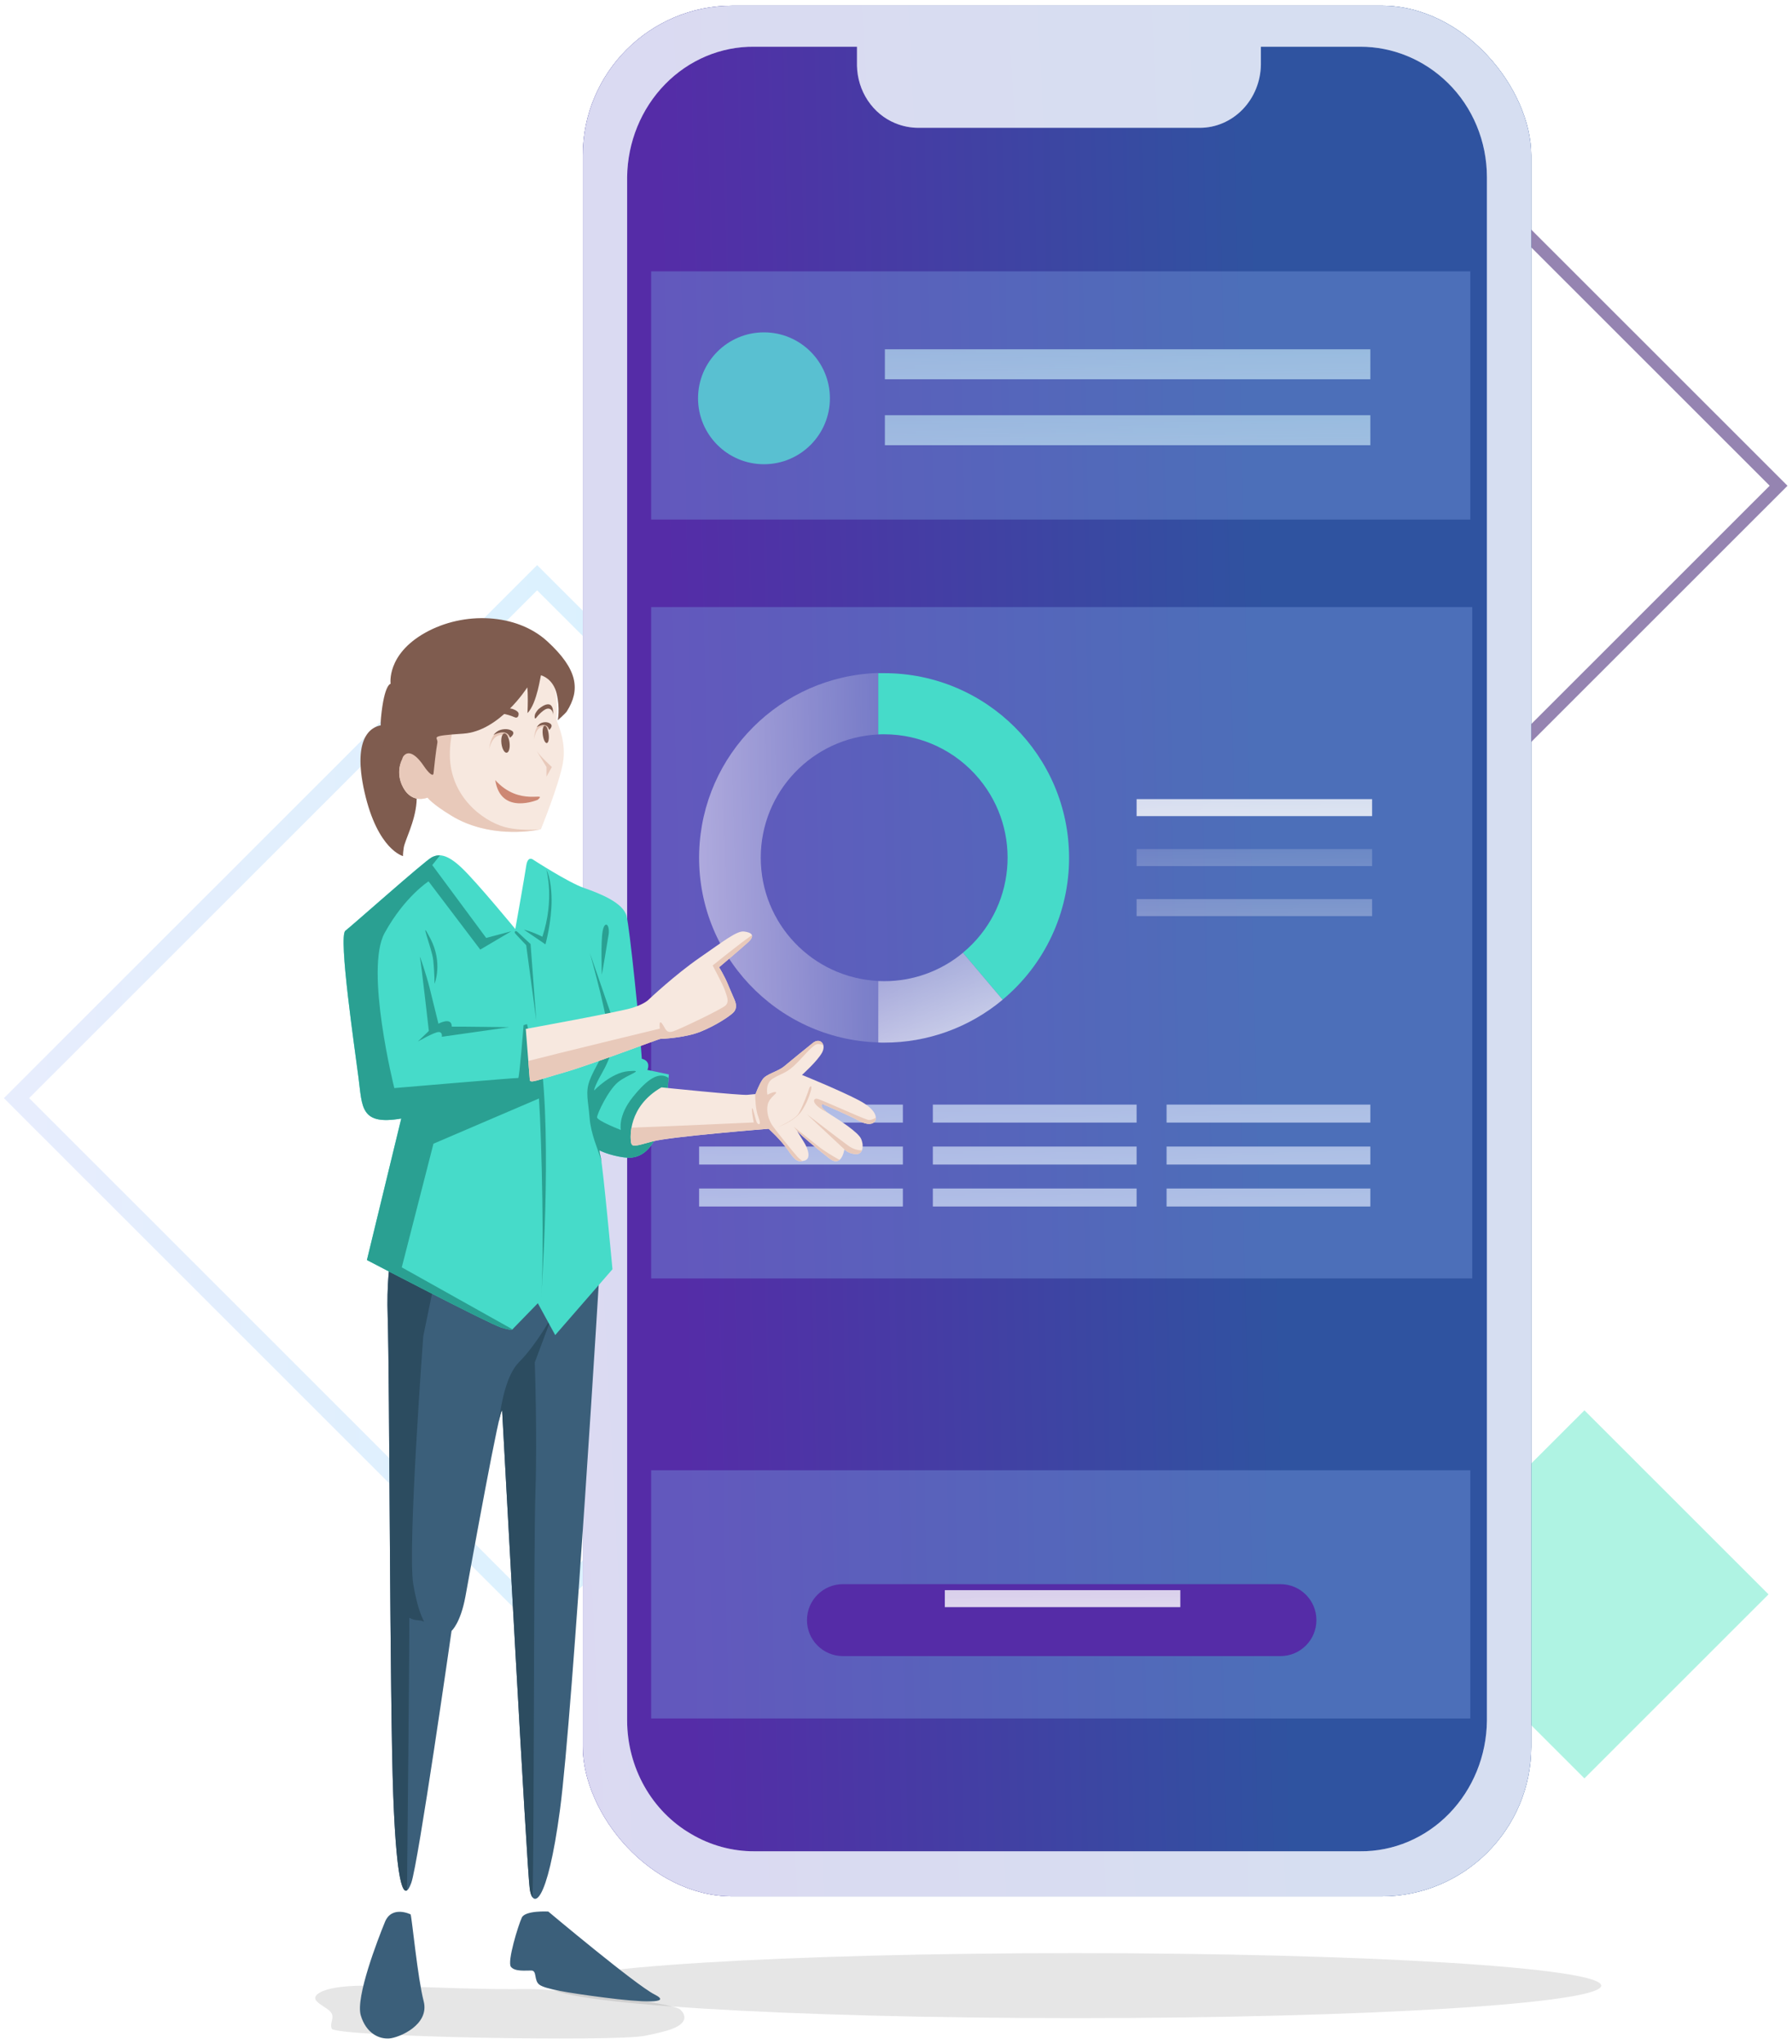 <svg width="299" height="341" viewBox="0 0 299 341" fill="none" xmlns="http://www.w3.org/2000/svg">
<path opacity="0.1" d="M179.413 336.662C227.878 336.662 267.167 334.236 267.167 331.242C267.167 328.249 227.878 325.823 179.413 325.823C130.948 325.823 91.659 328.249 91.659 331.242C91.659 334.236 130.948 336.662 179.413 336.662Z" fill="black"/>
<g opacity="0.5">
<path d="M235.449 143.801L298.251 81.035L235.449 18.269L172.647 81.035L235.449 143.801ZM295.275 81.028L235.443 140.826L175.611 81.028L235.443 21.231L295.275 81.028Z" fill="#2B0A63"/>
</g>
<path opacity="0.3" d="M89.623 94.269L0.647 183.189L89.618 272.108L178.588 183.186L89.623 94.269ZM4.862 183.186L89.618 98.479L174.373 183.186L89.623 267.901L4.862 183.186Z" fill="url(#paint0_linear)"/>
<g opacity="0.5">
<path d="M264.365 296.67L295.084 265.97L264.365 235.269L233.647 265.97L264.365 296.67Z" fill="#60E7C7"/>
</g>
<rect x="97.24" y="0.94" width="158.253" height="315.412" rx="25" fill="#5573A6"/>
<rect x="97.24" y="0.94" width="158.253" height="315.412" rx="25" fill="url(#paint1_linear)"/>
<rect x="97.24" y="0.94" width="158.253" height="315.412" rx="25" fill="#F3F7FF" fill-opacity="0.85"/>
<path d="M248.097 29.533V287.038C248.039 292.876 245.775 298.451 241.802 302.537C237.828 306.624 232.471 308.887 226.907 308.83H125.852C122.161 308.842 118.529 307.847 115.315 305.942C112.091 304.075 109.402 301.338 107.525 298.015C105.648 294.691 104.651 290.902 104.637 287.038V29.533C104.711 23.701 106.986 18.138 110.963 14.063C114.939 9.988 120.294 7.733 125.852 7.794H142.99V10.963C143.033 13.041 143.661 15.06 144.795 16.766C145.928 18.471 147.517 19.787 149.361 20.549C150.598 21.061 151.917 21.323 153.247 21.324H200.188C202.865 21.324 205.435 20.219 207.342 18.248C209.249 16.277 210.341 13.598 210.381 10.789V7.794H226.945C232.38 7.782 237.616 9.942 241.586 13.837C243.636 15.847 245.272 18.277 246.392 20.977C247.512 23.676 248.092 26.588 248.097 29.533Z" fill="white"/>
<path d="M248.097 29.533V287.038C248.039 292.876 245.775 298.451 241.802 302.537C237.828 306.624 232.471 308.887 226.907 308.83H125.852C122.161 308.842 118.529 307.847 115.315 305.942C112.091 304.075 109.402 301.338 107.525 298.015C105.648 294.691 104.651 290.902 104.637 287.038V29.533C104.711 23.701 106.986 18.138 110.963 14.063C114.939 9.988 120.294 7.733 125.852 7.794H142.99V10.963C143.033 13.041 143.661 15.06 144.795 16.766C145.928 18.471 147.517 19.787 149.361 20.549C150.598 21.061 151.917 21.323 153.247 21.324H200.188C202.865 21.324 205.435 20.219 207.342 18.248C209.249 16.277 210.341 13.598 210.381 10.789V7.794H226.945C232.38 7.782 237.616 9.942 241.586 13.837C243.636 15.847 245.272 18.277 246.392 20.977C247.512 23.676 248.092 26.588 248.097 29.533Z" fill="url(#paint2_linear)"/>
<path opacity="0.41" d="M245.328 245.269H108.647V286.674H245.328V245.269Z" fill="#7797DD"/>
<g filter="url(#filter0_d)">
<path d="M134.647 266.269C134.647 262.955 137.333 260.269 140.647 260.269H213.647C216.961 260.269 219.647 262.955 219.647 266.269C219.647 269.583 216.961 272.269 213.647 272.269H140.647C137.333 272.269 134.647 269.583 134.647 266.269Z" fill="#552CA7"/>
</g>
<path d="M196.94 265.269H157.647V268.101H196.94V265.269Z" fill="url(#paint3_linear)"/>
<path d="M150.647 184.269H116.647V187.269H150.647V184.269Z" fill="url(#paint4_linear)"/>
<path d="M189.647 184.269H155.647V187.269H189.647V184.269Z" fill="url(#paint5_linear)"/>
<path d="M228.647 184.269H194.647V187.269H228.647V184.269Z" fill="url(#paint6_linear)"/>
<path d="M150.647 191.269H116.647V194.269H150.647V191.269Z" fill="url(#paint7_linear)"/>
<path d="M189.647 191.269H155.647V194.269H189.647V191.269Z" fill="url(#paint8_linear)"/>
<path d="M228.647 191.269H194.647V194.269H228.647V191.269Z" fill="url(#paint9_linear)"/>
<path d="M150.647 198.269H116.647V201.269H150.647V198.269Z" fill="url(#paint10_linear)"/>
<path d="M189.647 198.269H155.647V201.269H189.647V198.269Z" fill="url(#paint11_linear)"/>
<path d="M228.647 198.269H194.647V201.269H228.647V198.269Z" fill="url(#paint12_linear)"/>
<path opacity="0.41" d="M245.647 101.269H108.647V213.269H245.647V101.269Z" fill="#7797DD"/>
<path d="M126.935 143.083C126.932 154.062 135.553 163.11 146.528 163.643V173.897C129.499 173.364 116.129 159.134 116.662 142.118C117.173 125.849 130.25 112.779 146.528 112.269V122.523C135.553 123.053 126.932 132.104 126.935 143.083Z" fill="url(#paint13_linear)"/>
<path d="M178.38 143.083C178.39 152.232 174.324 160.909 167.291 166.761L160.671 158.929C169.428 151.669 170.638 138.691 163.377 129.939C159.464 125.225 153.657 122.497 147.529 122.494C147.197 122.494 146.865 122.494 146.537 122.52V112.298H147.529C164.548 112.298 178.351 126.073 178.38 143.083Z" fill="#46DBC9"/>
<path d="M167.291 166.773C161.751 171.409 154.754 173.942 147.529 173.929C147.197 173.929 146.865 173.929 146.537 173.91V163.656C146.865 163.656 147.197 163.678 147.529 163.678C152.33 163.685 156.982 162.01 160.671 158.941L167.291 166.773Z" fill="url(#paint14_linear)"/>
<path d="M228.94 133.312H189.647V136.143H228.94V133.312Z" fill="url(#paint15_linear)"/>
<path d="M228.94 141.65H189.647V144.482H228.94V141.65Z" fill="url(#paint16_linear)"/>
<path d="M228.94 149.993H189.647V152.825H228.94V149.993Z" fill="url(#paint17_linear)"/>
<path d="M228.647 58.269H147.647V63.269H228.647V58.269Z" fill="url(#paint18_linear)"/>
<path d="M228.647 69.269H147.647V74.269H228.647V69.269Z" fill="url(#paint19_linear)"/>
<path d="M127.471 77.443C133.546 77.443 138.471 72.518 138.471 66.443C138.471 60.368 133.546 55.443 127.471 55.443C121.396 55.443 116.471 60.368 116.471 66.443C116.471 72.518 121.396 77.443 127.471 77.443Z" fill="#46DBC9"/>
<path opacity="0.41" d="M245.328 45.269H108.647V86.674H245.328V45.269Z" fill="#7797DD"/>
<path opacity="0.1" d="M107.595 339.609C109.35 339.253 111.116 338.884 112.333 338.383C114.501 337.494 114.635 336.284 113.465 335.202C112.296 334.12 93.04 331.754 88.073 331.814C80.362 331.905 72.575 331.53 64.817 331.304C61.859 331.218 58.711 331.165 56.208 331.552C53.705 331.939 52.259 332.767 52.66 333.585C53.008 334.296 54.596 334.942 55.179 335.647C55.943 336.566 54.932 337.5 55.361 338.431C55.979 339.785 102.466 340.647 107.595 339.609Z" fill="black"/>
<path d="M65.618 299.634C65.022 283.91 65.022 229.894 64.686 219.555C64.346 209.22 66.457 204.525 66.457 204.525L78.188 204.547L100.09 209.083L100.165 209.944C100.165 209.944 95.594 285.818 93.434 301.917C91.274 318.016 88.88 318.396 88.399 315.158C87.913 311.921 83.929 237.805 83.793 235.437C83.656 233.066 78.488 261.8 77.662 266.301C76.836 270.802 75.343 272.065 75.343 272.065C75.343 272.065 69.787 310.905 68.621 314.107C67.46 317.318 66.214 315.357 65.618 299.634ZM91.482 318.881C91.482 318.881 106.079 331.138 109.21 332.714C112.342 334.291 107.121 334.048 100.814 333.231C94.507 332.414 90.948 331.791 89.998 331.085C89.048 330.378 89.631 328.739 88.673 328.722C87.71 328.704 85.917 328.943 85.25 328.103C84.583 327.264 86.491 321.116 87.065 319.893C87.639 318.665 91.482 318.881 91.482 318.881ZM64.227 320.626C65.384 317.79 68.515 319.358 68.515 319.358C68.771 320.268 69.677 329.919 70.693 333.854C71.709 337.789 66.581 339.94 64.929 340.059C63.277 340.174 61.095 339.229 60.194 336.199C59.298 333.169 63.069 323.461 64.227 320.626Z" fill="#3B5F7A"/>
<path d="M66.457 204.53L74.407 204.547L70.622 222.912C70.622 222.912 67.972 258.462 68.953 264.256C69.933 270.051 71.156 270.762 70.613 270.475C70.07 270.188 69.24 270.448 68.29 269.879C68.334 273.911 67.968 309.421 67.906 315.353C66.978 315.927 66.095 312.128 65.622 299.629C65.026 283.906 65.026 229.89 64.69 219.551C64.346 209.22 66.457 204.53 66.457 204.53ZM92.136 219.498L89.229 227.275C89.229 227.275 89.662 239.655 89.335 248.997C89.04 257.424 89.137 306.921 88.854 316.519C88.646 316.245 88.487 315.768 88.395 315.163C87.909 311.925 83.925 237.809 83.788 235.442C83.762 234.983 83.545 235.702 83.205 237.186C83.669 233.905 84.481 229.369 86.61 227.227C89.565 224.259 92.136 219.498 92.136 219.498Z" fill="#2C4C60"/>
<path d="M68.493 128.62C68.493 128.62 69.739 130.573 69.496 133.845C69.253 137.114 67.53 140.232 67.362 141.433C67.195 142.634 67.252 142.816 67.252 142.816C67.252 142.816 63.025 141.795 60.83 132.18C58.64 122.57 62.164 120.644 64.841 120.962C67.517 121.284 68.493 128.62 68.493 128.62Z" fill="#7F5C4F"/>
<path d="M89.455 110.728C89.455 110.728 91.676 111.095 92.458 114.222C93.24 117.349 92.807 119.641 92.904 120.185C93.001 120.732 94.6 123.744 93.898 127.428C93.195 131.111 90.25 138.337 90.25 138.337C90.25 138.337 82.096 140.192 75.352 136.093C72.013 134.062 71.342 133.063 71.342 133.063C71.342 133.063 68.851 134.154 67.336 131.482C65.821 128.806 67.155 126.606 67.155 126.606C67.155 126.606 71.174 103.202 89.455 110.728Z" fill="#F7E8DF"/>
<path d="M76.055 111.157L79.089 112.173C79.089 112.173 74.469 120.613 75.123 127.158C75.776 133.708 81.337 137.432 84.861 138.121C86.69 138.478 88.602 138.47 90.024 138.377C88.607 138.69 81.483 139.817 75.339 136.085C72 134.053 71.329 133.055 71.329 133.055C71.329 133.055 68.838 134.146 67.323 131.474C65.808 128.797 67.142 126.598 67.142 126.598C67.142 126.598 69.032 115.675 76.055 111.157Z" fill="#E8C9BA"/>
<path d="M91.659 121.77C91.659 121.77 89.715 119.933 89.075 123.378C89.353 120.193 90.903 119.888 91.659 121.77Z" fill="#E8C9BA"/>
<path d="M91.632 121.766C91.632 121.766 92.392 121.143 91.826 120.723C91.261 120.304 90.418 120.48 90.06 120.759C89.702 121.041 89.578 121.298 89.578 121.298C89.578 121.298 91.217 120.246 91.632 121.766Z" fill="#7F5C4F"/>
<path d="M90.565 122.576C90.465 121.777 90.603 121.102 90.874 121.068C91.146 121.034 91.447 121.654 91.547 122.452C91.647 123.251 91.509 123.926 91.238 123.96C90.967 123.994 90.666 123.374 90.565 122.576Z" fill="#7F5C4F"/>
<path d="M85.193 123.108C85.193 123.108 82.591 121.116 81.597 124.99C82.079 121.417 84.216 121.028 85.193 123.108Z" fill="#E8C9BA"/>
<path d="M85.095 123.064C85.095 123.064 86.129 122.349 85.387 121.894C84.645 121.439 83.505 121.66 83.02 121.986C82.529 122.309 82.357 122.6 82.357 122.6C82.357 122.6 84.583 121.373 85.095 123.064Z" fill="#7F5C4F"/>
<path d="M83.669 124.043C83.557 123.152 83.768 122.392 84.141 122.345C84.514 122.298 84.907 122.982 85.018 123.873C85.13 124.764 84.919 125.524 84.546 125.57C84.173 125.617 83.781 124.933 83.669 124.043Z" fill="#7F5C4F"/>
<path d="M85.462 118.25C85.462 118.25 80.299 117.04 79.681 120.904C79.681 120.904 79.901 119.765 81.642 119.164C83.386 118.563 85.586 119.531 85.886 119.659C86.434 119.897 86.571 119.297 86.526 119.018C86.451 118.541 85.462 118.25 85.462 118.25Z" fill="#7F5C4F"/>
<path d="M89.835 118.316C89.835 118.316 92.454 115.9 92.303 119.345C92.303 119.345 92.33 118.338 91.561 118.215C90.793 118.091 89.627 119.54 89.468 119.738C89.176 120.1 89.181 119.57 89.234 119.301C89.327 118.833 89.835 118.316 89.835 118.316Z" fill="#7F5C4F"/>
<path d="M89.714 133.423C89.714 133.423 83.534 136.073 82.635 130.135C86.705 134.678 91.484 131.899 89.714 133.423Z" fill="#CD8773"/>
<path d="M91.186 129.552L92.078 127.958C92.078 127.958 90.223 126.24 89.693 125.471C89.168 124.703 91.19 127.958 91.19 127.958L91.186 129.552Z" fill="#E8C9BA"/>
<path d="M94.587 118.652C94.353 119.027 93.059 120.154 93.059 120.154C93.059 120.154 93.474 118.237 92.878 115.715C92.281 113.193 90.369 112.681 90.272 112.654C90.179 112.628 89.64 117.296 88.01 118.966C88.156 115.719 87.975 114.673 87.975 114.673C87.975 114.673 83.368 121.978 77.318 122.384C71.267 122.79 73.175 122.941 72.976 123.917C72.777 124.893 72.393 128.338 72.336 128.996C72.278 129.654 71.492 128.947 70.684 127.741C69.876 126.536 68.224 124.65 67.186 126.333C66.59 127.304 66.51 128.453 66.51 128.453C66.51 128.453 63.039 125.189 63.577 119.659C64.116 114.125 65.172 114.072 65.172 114.072C65.172 114.072 64.461 109.2 70.927 105.565C77.393 101.93 86.217 102.301 91.323 106.992C96.429 111.674 96.848 115.074 94.587 118.652Z" fill="#7F5C4F"/>
<path d="M66.947 186.589L61.219 210.196C61.219 210.196 81.602 220.836 83.629 221.459C85.656 222.081 85.568 221.693 85.568 221.693L89.737 217.404L92.639 222.717L102.192 211.738C102.192 211.738 100.598 194.566 100.24 193.099C99.882 191.633 100.068 191.929 100.068 191.929C100.068 191.929 101.605 192.737 104.127 193.082C106.644 193.426 108.619 192.106 109.952 188.537C111.286 184.968 111.6 179.24 111.6 179.24L108.018 178.485C108.018 178.485 108.729 177.04 107.086 176.621C106.715 170.879 105.094 155.107 104.56 152.859C104.021 150.611 100.165 149.078 97.489 148.146C94.812 147.219 88.911 143.381 88.911 143.381C88.911 143.381 88.05 142.71 87.798 144.45C87.547 146.19 85.979 154.979 85.979 154.979C85.979 154.979 79.579 147.197 77.075 144.812C74.57 142.427 73.188 142.4 72.009 143.032C70.83 143.664 58.807 154.352 57.619 155.275C56.436 156.198 59.187 174.911 59.814 179.805C60.45 184.708 60.119 187.764 66.947 186.589Z" fill="#46DBC9"/>
<path d="M102.083 169.594C103.253 173.043 101.791 176.656 100.431 179.032C99.071 181.408 99.132 181.921 99.132 181.921C99.132 181.921 101.964 178.917 104.883 178.688C107.802 178.453 104.728 179.195 103.094 180.547C101.464 181.898 99.636 185.798 99.623 186.381C99.609 186.964 103.589 188.501 103.589 188.501C103.589 188.501 103.054 186.161 105.594 183.003C108.063 179.942 109.94 178.727 111.557 179.823C111.437 181.368 111.027 185.653 109.949 188.532C108.615 192.101 106.641 193.422 104.123 193.077C101.606 192.733 100.064 191.924 100.064 191.924C100.064 191.924 99.874 191.628 100.237 193.095C100.276 193.263 100.338 193.528 100.409 193.863C99.711 191.536 98.598 189.23 98.377 186.496C98.143 183.577 97.662 182.256 98.359 180.3C99.057 178.347 100.934 175.614 101.482 173.657C102.03 171.7 98.43 159.02 98.43 159.02C98.43 159.02 100.912 166.149 102.083 169.594ZM89.482 170.238L87.795 157.669C87.795 157.669 86.081 155.884 85.94 155.686C85.799 155.487 85.953 155.103 86.382 155.5L88.528 157.488L89.482 170.238ZM87.411 155.085C87.411 155.085 88.669 155.354 90.498 156.264C92.569 149.988 91.165 145.103 91.165 145.103C91.165 145.103 92.013 146.481 92.035 150.125C92.057 153.769 91.01 157.536 91.01 157.536L87.411 155.085ZM100.404 162.567C100.413 162.129 100.223 157.17 100.55 155.354C100.877 153.539 101.743 154.14 101.562 155.814C101.562 155.809 100.391 163.004 100.404 162.567ZM57.625 155.279C58.808 154.356 70.835 143.668 72.014 143.036C72.111 142.983 72.209 142.939 72.306 142.899C72.328 142.89 72.35 142.882 72.372 142.873C72.579 142.793 72.796 142.731 73.026 142.705C73.034 142.705 73.039 142.705 73.048 142.705C73.167 142.692 73.286 142.687 73.414 142.692L72.124 144.317L81.121 156.467L85.322 155.35L80.132 158.411L71.502 147.029C71.502 147.029 67.531 149.56 64.179 155.633C60.827 161.705 65.791 181.514 65.791 181.514C65.791 181.514 86.284 179.765 86.47 179.831C86.66 179.898 87.362 171.02 87.362 171.02L87.936 170.844L89.54 177.981C89.451 176.881 89.398 176.245 89.398 176.245C89.398 176.245 89.69 175.499 90.153 176.192C92.198 190.228 90.268 216.905 90.29 216.631C90.82 209.878 90.414 190.498 89.928 183.25L72.323 190.794L67.037 211.419L85.529 221.768C85.516 221.777 85.498 221.785 85.481 221.79C85.476 221.79 85.472 221.794 85.463 221.794C85.445 221.799 85.419 221.803 85.397 221.807C85.388 221.807 85.383 221.807 85.379 221.812C85.344 221.816 85.304 221.816 85.255 221.816C85.246 221.816 85.233 221.816 85.224 221.816C85.185 221.816 85.141 221.812 85.092 221.807C85.074 221.807 85.056 221.803 85.034 221.803C84.977 221.794 84.915 221.785 84.849 221.776C84.836 221.772 84.823 221.772 84.809 221.768C84.725 221.754 84.632 221.732 84.531 221.71C84.504 221.706 84.474 221.697 84.443 221.688C84.359 221.671 84.27 221.644 84.178 221.622C84.142 221.613 84.103 221.604 84.063 221.591C83.93 221.556 83.793 221.516 83.634 221.467C81.607 220.845 61.224 210.205 61.224 210.205L66.953 186.598C60.129 187.768 60.456 184.716 59.829 179.823C59.193 174.916 56.441 156.202 57.625 155.279ZM71.833 156.613C73.935 160.69 72.504 164.108 72.504 164.108C72.504 164.108 72.496 162.213 72.292 160.217C72.094 158.221 69.731 152.536 71.833 156.613ZM75.375 171.263C76.201 171.232 84.946 171.36 84.946 171.36L73.719 172.955C73.719 172.955 73.882 172.133 73.154 172.164C72.425 172.195 69.722 173.745 69.722 173.745L71.555 171.983C71.555 171.983 70.256 160.562 70.075 159.731C69.899 158.901 71.179 162.765 71.674 164.766C72.169 166.767 73.154 170.773 73.154 170.773C73.154 170.773 75.406 169.563 75.375 171.263Z" fill="#2AA092"/>
<path d="M87.728 171.643C87.728 171.643 88.351 179.505 88.4 180.15C88.448 180.794 89.866 180.114 94.115 178.904C98.364 177.694 109.975 173.299 110.152 173.304C110.329 173.308 114.29 173.145 116.874 172.102C119.458 171.06 121.64 169.581 122.307 168.953C122.973 168.326 122.837 167.527 122.629 166.975C122.421 166.423 121.98 165.508 121.445 164.188C120.911 162.872 119.979 161.352 119.979 161.352C119.979 161.352 123.384 158.468 124.762 157.232C126.14 155.99 125.319 155.54 124.144 155.394C122.969 155.248 120.898 156.883 116.719 159.776C112.546 162.668 108.275 166.71 108.275 166.71C108.275 166.71 107.665 167.443 105.545 168.114C103.439 168.794 87.728 171.643 87.728 171.643Z" fill="#F7E8DF"/>
<path d="M88.399 180.15C88.381 179.898 88.275 178.542 88.152 176.987C92.056 175.958 110.103 171.595 110.103 171.595C110.103 171.595 109.869 169.991 110.452 170.738C111.035 171.484 111.083 172.482 112.355 172.041C113.632 171.599 120.287 168.406 121.034 167.757C121.78 167.107 121.202 166.03 120.954 165.226C120.703 164.422 118.909 161.056 118.909 161.056C118.909 161.056 123.582 157.289 125.203 156.189C125.296 156.127 125.384 156.074 125.473 156.03C125.557 156.313 125.371 156.702 124.77 157.24C123.392 158.482 119.987 161.361 119.987 161.361C119.987 161.361 120.919 162.881 121.453 164.197C121.988 165.513 122.43 166.432 122.637 166.984C122.845 167.536 122.982 168.34 122.315 168.962C121.648 169.589 119.462 171.069 116.882 172.111C114.298 173.154 110.337 173.317 110.16 173.313C109.983 173.308 98.372 177.703 94.123 178.913C89.865 180.114 88.448 180.795 88.399 180.15Z" fill="#E8C9BA"/>
<path d="M110.363 181.395C110.363 181.395 123.56 182.756 124.704 182.641C125.848 182.526 126.069 182.508 126.069 182.508C126.069 182.508 126.612 180.971 127.248 180.053C127.884 179.134 129.801 178.767 130.87 177.862C131.939 176.956 134.407 174.965 135.618 173.988C136.828 173.012 137.936 174.196 137.15 175.618C136.364 177.04 133.816 179.319 133.816 179.319C133.816 179.319 140.052 181.85 143.232 183.511C146.408 185.171 146.279 186.545 146.001 187.031C145.723 187.517 144.818 187.795 143.276 186.947C141.735 186.099 137.738 184.376 137.362 184.244C136.987 184.111 136.686 184.765 138.541 185.913C140.396 187.062 143.117 188.881 143.638 189.906C144.159 190.926 144.076 192.614 142.786 192.534C141.496 192.455 140.891 191.73 140.891 191.73C140.891 191.73 140.454 194.844 138.435 193.285C136.417 191.726 133.515 189.275 133.14 188.793C132.764 188.312 133.378 189.301 134.138 190.524C134.898 191.748 135.348 193.329 134.222 193.621C133.1 193.912 132.698 193.643 131.488 191.885C130.278 190.123 128.251 188.303 128.251 188.303C128.251 188.303 111.803 189.615 108.879 190.414C105.955 191.218 105.452 191.412 105.297 190.569C105.143 189.725 104.789 184.597 110.363 181.395Z" fill="#F7E8DF"/>
<path d="M137.363 184.248C137.018 184.125 136.74 184.677 138.158 185.666C137.924 185.533 137.712 185.414 137.531 185.313C135.26 184.027 135.711 183.215 136.312 183.29C136.912 183.365 143.639 186.479 144.769 186.797C145.211 186.92 145.697 186.73 146.125 186.457C146.134 186.708 146.072 186.907 145.997 187.04C145.719 187.525 144.814 187.804 143.272 186.956C141.731 186.103 137.738 184.381 137.363 184.248ZM141.528 191.116C142.42 191.765 143.228 191.898 143.802 191.902C143.639 192.3 143.312 192.569 142.782 192.534C141.488 192.459 140.887 191.73 140.887 191.73L134.598 185.851C134.598 185.851 139.938 189.959 141.528 191.116ZM105.364 188.117C109.268 187.994 125.773 187.247 125.773 187.247C125.65 186.841 125.341 184.844 125.508 184.867C125.681 184.889 126.078 186.894 126.29 187.269C126.502 187.645 127.129 187.852 126.537 186.346C126.052 185.109 126.007 183.171 126.007 182.512C126.052 182.508 126.069 182.508 126.069 182.508C126.069 182.508 126.613 180.971 127.249 180.052C127.885 179.134 129.801 178.767 130.87 177.862C131.939 176.956 134.408 174.964 135.618 173.988C136.418 173.343 137.168 173.644 137.363 174.333C137.071 174.227 136.722 174.143 136.378 174.174C135.587 174.249 133.71 176.705 132.39 177.879C131.069 179.059 130.323 179.094 128.958 179.92C127.593 180.746 128.048 182.627 128.048 182.627C128.048 182.627 129.077 182.062 129.448 182.199C129.823 182.331 128.388 183.02 128.101 184.244C127.814 185.467 128.295 186.832 128.763 187.587C129.232 188.342 132.27 192.114 133.074 192.998C133.321 193.271 133.622 193.492 133.891 193.687C132.999 193.837 132.566 193.466 131.475 191.88C130.265 190.118 128.238 188.298 128.238 188.298C128.238 188.298 111.79 189.61 108.866 190.409C105.943 191.213 105.439 191.408 105.284 190.564C105.236 190.25 105.148 189.323 105.364 188.117ZM133.136 188.793C133.061 188.691 133.026 188.66 133.026 188.674C132.747 188.334 132.531 188.073 132.434 187.967C132.791 188.267 134.77 189.8 136.404 191.116C137.663 192.132 139.213 193.02 140.079 193.488C139.708 193.797 139.178 193.859 138.432 193.285C136.413 191.726 133.511 189.274 133.136 188.793ZM132.381 187.914C132.39 187.918 132.407 187.936 132.434 187.967C132.385 187.927 132.363 187.91 132.381 187.914ZM129.828 188.002C129.828 188.002 132.606 186.836 133.264 185.745C133.922 184.655 134.881 182.062 134.978 181.664C135.07 181.263 135.543 180.803 135.322 181.859C135.322 181.859 134.761 184.067 133.542 185.609C132.323 187.146 129.828 188.002 129.828 188.002Z" fill="#E8C9BA"/>
<defs>
<filter id="filter0_d" x="114.647" y="244.269" width="125" height="52" filterUnits="userSpaceOnUse" color-interpolation-filters="sRGB">
<feFlood flood-opacity="0" result="BackgroundImageFix"/>
<feColorMatrix in="SourceAlpha" type="matrix" values="0 0 0 0 0 0 0 0 0 0 0 0 0 0 0 0 0 0 127 0"/>
<feOffset dy="4"/>
<feGaussianBlur stdDeviation="10"/>
<feColorMatrix type="matrix" values="0 0 0 0 0 0 0 0 0 0 0 0 0 0 0 0 0 0 0.25 0"/>
<feBlend mode="normal" in2="BackgroundImageFix" result="effect1_dropShadow"/>
<feBlend mode="normal" in="SourceGraphic" in2="effect1_dropShadow" result="shape"/>
</filter>
<linearGradient id="paint0_linear" x1="0.648" y1="183.187" x2="178.588" y2="183.187" gradientUnits="userSpaceOnUse">
<stop stop-color="#B2C3FB"/>
<stop offset="1" stop-color="#68E1FD"/>
</linearGradient>
<linearGradient id="paint1_linear" x1="215.627" y1="93.401" x2="60.895" y2="101.411" gradientUnits="userSpaceOnUse">
<stop stop-color="#2F53A0"/>
<stop offset="0.417" stop-color="#4140A3"/>
<stop offset="1" stop-color="#552CA7"/>
</linearGradient>
<linearGradient id="paint2_linear" x1="211.957" y1="112.89" x2="111.216" y2="115.184" gradientUnits="userSpaceOnUse">
<stop stop-color="#2F53A0"/>
<stop offset="1" stop-color="#552CA7"/>
</linearGradient>
<linearGradient id="paint3_linear" x1="176.378" y1="192.692" x2="177.524" y2="285.458" gradientUnits="userSpaceOnUse">
<stop offset="0.03" stop-color="white" stop-opacity="0"/>
<stop offset="1" stop-color="white"/>
</linearGradient>
<linearGradient id="paint4_linear" x1="132.855" y1="107.379" x2="134.342" y2="205.65" gradientUnits="userSpaceOnUse">
<stop offset="0.03" stop-color="white" stop-opacity="0"/>
<stop offset="1" stop-color="white"/>
</linearGradient>
<linearGradient id="paint5_linear" x1="171.855" y1="107.379" x2="173.342" y2="205.65" gradientUnits="userSpaceOnUse">
<stop offset="0.03" stop-color="white" stop-opacity="0"/>
<stop offset="1" stop-color="white"/>
</linearGradient>
<linearGradient id="paint6_linear" x1="210.855" y1="107.379" x2="212.342" y2="205.65" gradientUnits="userSpaceOnUse">
<stop offset="0.03" stop-color="white" stop-opacity="0"/>
<stop offset="1" stop-color="white"/>
</linearGradient>
<linearGradient id="paint7_linear" x1="132.855" y1="114.379" x2="134.342" y2="212.65" gradientUnits="userSpaceOnUse">
<stop offset="0.03" stop-color="white" stop-opacity="0"/>
<stop offset="1" stop-color="white"/>
</linearGradient>
<linearGradient id="paint8_linear" x1="171.855" y1="114.379" x2="173.342" y2="212.65" gradientUnits="userSpaceOnUse">
<stop offset="0.03" stop-color="white" stop-opacity="0"/>
<stop offset="1" stop-color="white"/>
</linearGradient>
<linearGradient id="paint9_linear" x1="210.855" y1="114.379" x2="212.342" y2="212.65" gradientUnits="userSpaceOnUse">
<stop offset="0.03" stop-color="white" stop-opacity="0"/>
<stop offset="1" stop-color="white"/>
</linearGradient>
<linearGradient id="paint10_linear" x1="132.855" y1="121.379" x2="134.342" y2="219.65" gradientUnits="userSpaceOnUse">
<stop offset="0.03" stop-color="white" stop-opacity="0"/>
<stop offset="1" stop-color="white"/>
</linearGradient>
<linearGradient id="paint11_linear" x1="171.855" y1="121.379" x2="173.342" y2="219.65" gradientUnits="userSpaceOnUse">
<stop offset="0.03" stop-color="white" stop-opacity="0"/>
<stop offset="1" stop-color="white"/>
</linearGradient>
<linearGradient id="paint12_linear" x1="210.855" y1="121.379" x2="212.342" y2="219.65" gradientUnits="userSpaceOnUse">
<stop offset="0.03" stop-color="white" stop-opacity="0"/>
<stop offset="1" stop-color="white"/>
</linearGradient>
<linearGradient id="paint13_linear" x1="166.47" y1="142.624" x2="67.336" y2="144.902" gradientUnits="userSpaceOnUse">
<stop offset="0.03" stop-color="white" stop-opacity="0"/>
<stop offset="1" stop-color="white"/>
</linearGradient>
<linearGradient id="paint14_linear" x1="141.98" y1="132.414" x2="165.351" y2="191.837" gradientUnits="userSpaceOnUse">
<stop offset="0.03" stop-color="white" stop-opacity="0"/>
<stop offset="1" stop-color="white"/>
</linearGradient>
<linearGradient id="paint15_linear" x1="208.378" y1="60.735" x2="209.524" y2="153.5" gradientUnits="userSpaceOnUse">
<stop offset="0.03" stop-color="white" stop-opacity="0"/>
<stop offset="1" stop-color="white"/>
</linearGradient>
<linearGradient id="paint16_linear" x1="209.052" y1="123.659" x2="210.203" y2="216.423" gradientUnits="userSpaceOnUse">
<stop offset="0.03" stop-color="white" stop-opacity="0"/>
<stop offset="0.45" stop-color="white" stop-opacity="0.45"/>
<stop offset="1" stop-color="white"/>
</linearGradient>
<linearGradient id="paint17_linear" x1="208.949" y1="123.659" x2="210.099" y2="216.424" gradientUnits="userSpaceOnUse">
<stop offset="0.03" stop-color="white" stop-opacity="0"/>
<stop offset="1" stop-color="white"/>
</linearGradient>
<linearGradient id="paint18_linear" x1="186.26" y1="-69.88" x2="187.994" y2="93.923" gradientUnits="userSpaceOnUse">
<stop offset="0.03" stop-color="#46DBC9" stop-opacity="0"/>
<stop offset="1" stop-color="white"/>
</linearGradient>
<linearGradient id="paint19_linear" x1="186.26" y1="-58.88" x2="187.994" y2="104.923" gradientUnits="userSpaceOnUse">
<stop offset="0.03" stop-color="#46DBC9" stop-opacity="0"/>
<stop offset="1" stop-color="white"/>
</linearGradient>
</defs>
</svg>
